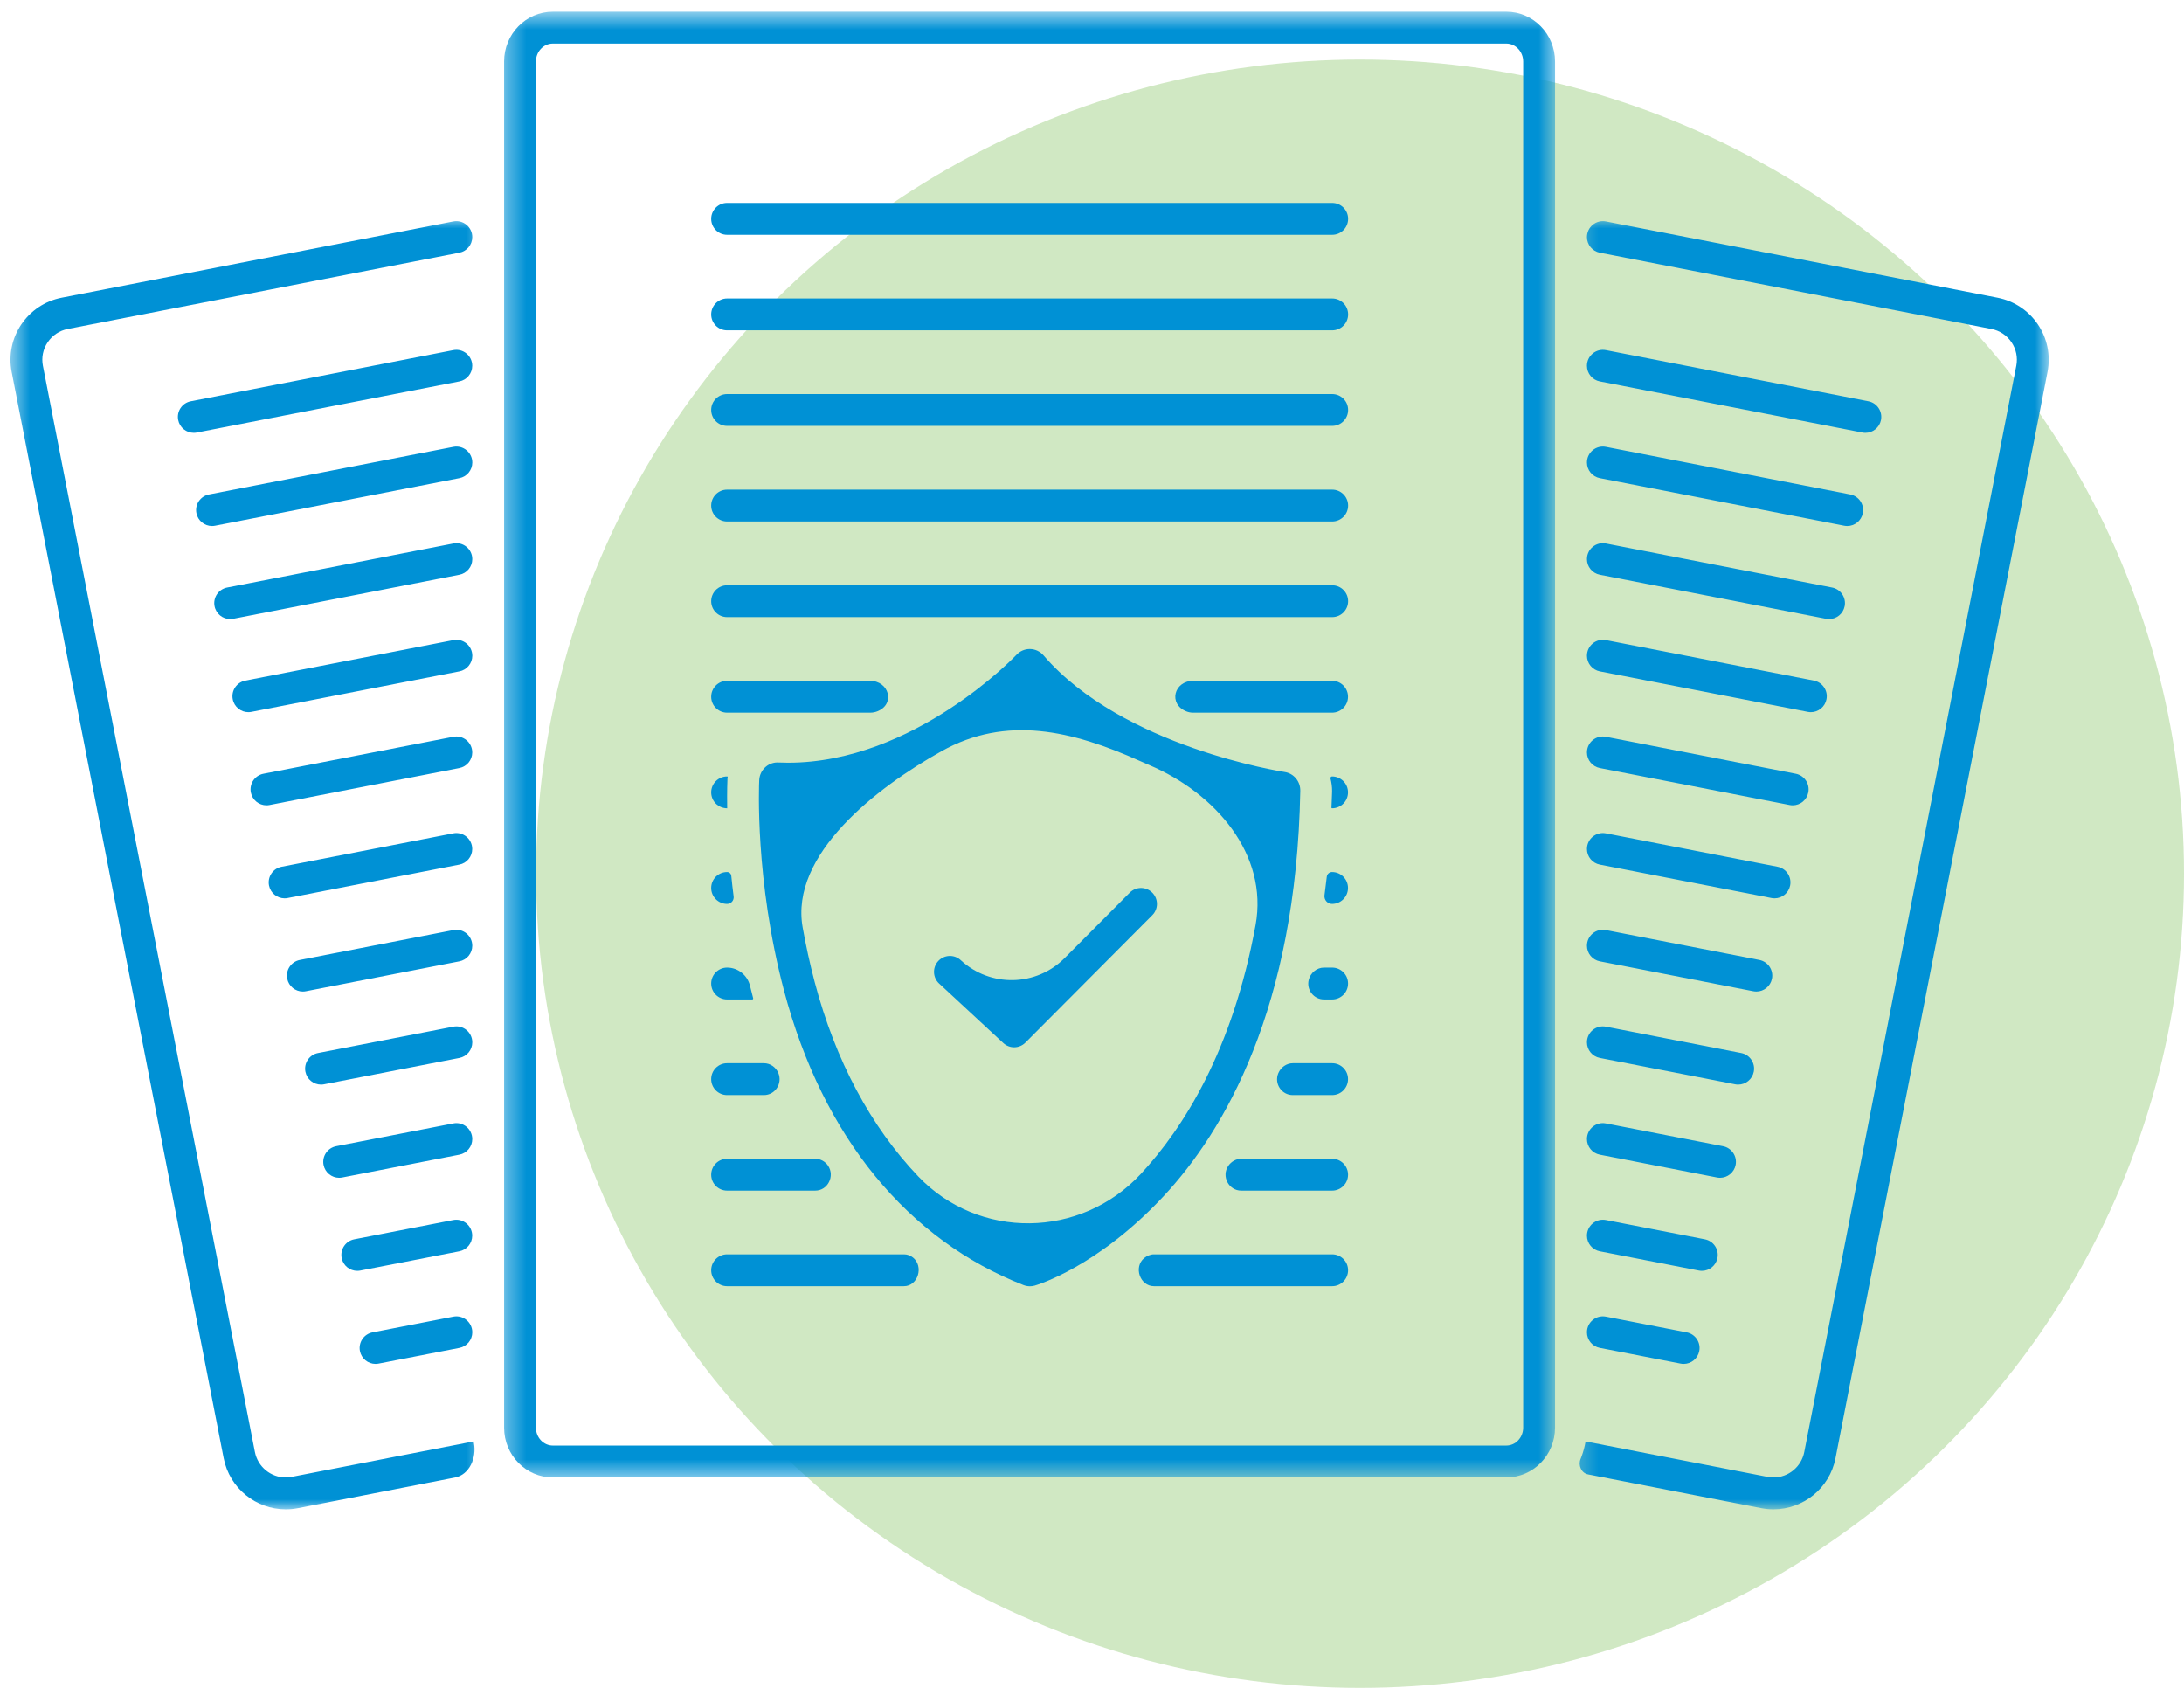 <svg width="110" height="85" viewBox="0 0 110 85" fill="none" xmlns="http://www.w3.org/2000/svg">
<ellipse opacity="0.3" cx="68.5" cy="44" rx="41.5" ry="41" fill="#63B238"/>
<mask id="mask0_1066_7910" style="mask-type:luminance" maskUnits="userSpaceOnUse" x="0" y="10" width="25" height="67">
<path d="M0.52 10.959H24.477V76.008H0.52V10.959Z" fill="white"/>
</mask>
<g mask="url(#mask0_1066_7910)">
<path d="M23.855 72.592C23.855 72.591 23.855 72.591 23.854 72.591L14.698 74.374C14.597 74.395 14.494 74.405 14.392 74.405C13.637 74.405 12.984 73.866 12.839 73.126L2.161 18.42C2.08 18.006 2.166 17.586 2.402 17.236C2.638 16.886 2.997 16.648 3.413 16.567L23.137 12.726C23.514 12.653 23.786 12.322 23.786 11.938C23.786 11.434 23.325 11.055 22.83 11.151L3.106 14.992C1.379 15.328 0.25 17.001 0.587 18.727L11.265 73.433C11.562 74.954 12.897 76.009 14.392 76.009C14.594 76.009 14.799 75.99 15.005 75.95L22.915 74.409C23.646 74.267 24.012 73.411 23.871 72.68C23.865 72.651 23.86 72.621 23.855 72.592C23.855 72.592 23.855 72.592 23.855 72.592Z" fill="#0091D5"/>
</g>
<path d="M23.788 23.292C23.788 22.787 23.328 22.408 22.833 22.504L10.526 24.901C10.091 24.985 9.807 25.406 9.892 25.841C9.966 26.224 10.302 26.491 10.678 26.491C10.729 26.491 10.78 26.486 10.832 26.476L23.14 24.079C23.517 24.006 23.788 23.675 23.788 23.292Z" fill="#0091D5"/>
<path d="M23.788 33.022C23.788 32.518 23.327 32.138 22.832 32.235L12.356 34.275C11.921 34.359 11.637 34.781 11.722 35.215C11.796 35.599 12.132 35.865 12.508 35.865C12.559 35.865 12.611 35.86 12.662 35.85L23.139 33.81C23.515 33.736 23.788 33.406 23.788 33.022Z" fill="#0091D5"/>
<path d="M23.787 28.157C23.787 27.652 23.327 27.273 22.831 27.37L11.44 29.588C11.005 29.673 10.721 30.093 10.806 30.528C10.88 30.912 11.216 31.178 11.592 31.178C11.643 31.178 11.694 31.173 11.746 31.163L23.138 28.944C23.515 28.871 23.787 28.541 23.787 28.157Z" fill="#0091D5"/>
<path d="M23.785 37.891C23.785 37.387 23.325 37.008 22.829 37.104L13.268 38.966C12.833 39.05 12.55 39.472 12.634 39.907C12.709 40.29 13.044 40.556 13.421 40.556C13.471 40.556 13.523 40.551 13.574 40.541L23.136 38.679C23.513 38.605 23.785 38.275 23.785 37.891Z" fill="#0091D5"/>
<path d="M23.786 47.626C23.786 47.121 23.326 46.742 22.831 46.839L15.1 48.344C14.665 48.429 14.381 48.85 14.466 49.285C14.54 49.668 14.876 49.934 15.253 49.934C15.303 49.934 15.355 49.929 15.406 49.919L23.137 48.413C23.514 48.34 23.786 48.01 23.786 47.626Z" fill="#0091D5"/>
<path d="M23.787 52.491C23.787 51.986 23.327 51.607 22.831 51.704L16.016 53.031C15.581 53.115 15.298 53.536 15.382 53.971C15.457 54.354 15.792 54.62 16.169 54.62C16.219 54.62 16.271 54.616 16.322 54.605L23.138 53.278C23.515 53.205 23.787 52.875 23.787 52.491Z" fill="#0091D5"/>
<path d="M23.786 57.362C23.786 56.858 23.326 56.478 22.831 56.575L16.93 57.723C16.495 57.808 16.212 58.229 16.296 58.664C16.371 59.047 16.706 59.313 17.083 59.313C17.133 59.313 17.185 59.308 17.236 59.298L23.137 58.149C23.514 58.076 23.786 57.746 23.786 57.362Z" fill="#0091D5"/>
<path d="M23.783 62.228C23.783 61.723 23.322 61.344 22.827 61.44L17.842 62.411C17.407 62.495 17.124 62.917 17.208 63.352C17.282 63.735 17.618 64.001 17.995 64.001C18.045 64.001 18.097 63.996 18.149 63.986L23.134 63.015C23.511 62.942 23.783 62.611 23.783 62.228Z" fill="#0091D5"/>
<path d="M18.128 68.038C18.203 68.421 18.538 68.687 18.915 68.687C18.965 68.687 19.017 68.682 19.068 68.672L23.138 67.88C23.515 67.807 23.787 67.477 23.787 67.093C23.787 66.588 23.327 66.209 22.832 66.305L18.762 67.097C18.327 67.182 18.044 67.603 18.128 68.038Z" fill="#0091D5"/>
<path d="M23.784 42.755C23.784 42.25 23.324 41.871 22.829 41.967L14.182 43.651C13.747 43.735 13.464 44.157 13.548 44.592C13.623 44.974 13.958 45.24 14.335 45.24C14.385 45.24 14.437 45.236 14.488 45.225L23.135 43.542C23.512 43.469 23.784 43.139 23.784 42.755Z" fill="#0091D5"/>
<path d="M23.785 18.421C23.785 17.916 23.325 17.537 22.83 17.633L9.608 20.208C9.173 20.293 8.889 20.714 8.974 21.149C9.048 21.532 9.384 21.798 9.76 21.798C9.811 21.798 9.862 21.793 9.914 21.783L23.136 19.208C23.513 19.135 23.785 18.805 23.785 18.421Z" fill="#0091D5"/>
<mask id="mask1_1066_7910" style="mask-type:luminance" maskUnits="userSpaceOnUse" x="79" y="10" width="25" height="67">
<path d="M79.273 10.959H103.231V76.008H79.273V10.959Z" fill="white"/>
</mask>
<g mask="url(#mask1_1066_7910)">
<path d="M100.607 14.992L80.884 11.151C80.389 11.055 79.928 11.434 79.928 11.938C79.928 12.322 80.2 12.653 80.577 12.726L100.301 16.567C100.716 16.648 101.076 16.886 101.312 17.236C101.548 17.586 101.633 18.006 101.553 18.42L90.874 73.126C90.73 73.866 90.077 74.405 89.322 74.405C89.22 74.405 89.117 74.395 89.016 74.374L79.862 72.592C79.861 72.591 79.859 72.592 79.859 72.594C79.859 72.594 79.859 72.594 79.859 72.594C79.812 72.868 79.739 73.133 79.643 73.385C79.643 73.386 79.642 73.387 79.642 73.388C79.642 73.389 79.642 73.39 79.641 73.391C79.63 73.419 79.619 73.447 79.608 73.475C79.476 73.794 79.644 74.185 79.984 74.251L88.709 75.95C88.915 75.99 89.12 76.009 89.322 76.009C90.816 76.009 92.152 74.954 92.448 73.433L103.127 18.727C103.464 17.001 102.335 15.328 100.607 14.992Z" fill="#0091D5"/>
</g>
<path d="M93.038 26.491C93.415 26.491 93.75 26.224 93.824 25.841C93.909 25.406 93.625 24.985 93.19 24.901L80.883 22.504C80.388 22.408 79.928 22.787 79.928 23.292C79.928 23.675 80.2 24.006 80.576 24.079L92.885 26.476C92.936 26.486 92.988 26.491 93.038 26.491Z" fill="#0091D5"/>
<path d="M91.207 35.865C91.584 35.865 91.919 35.599 91.993 35.215C92.078 34.781 91.794 34.359 91.359 34.275L80.883 32.235C80.388 32.138 79.928 32.518 79.928 33.022C79.928 33.406 80.2 33.736 80.577 33.81L91.053 35.85C91.105 35.86 91.156 35.865 91.207 35.865Z" fill="#0091D5"/>
<path d="M92.122 31.178C92.499 31.178 92.834 30.912 92.909 30.528C92.993 30.093 92.71 29.673 92.275 29.588L80.883 27.37C80.388 27.273 79.928 27.652 79.928 28.157C79.928 28.541 80.2 28.871 80.577 28.944L91.969 31.163C92.02 31.173 92.072 31.178 92.122 31.178Z" fill="#0091D5"/>
<path d="M90.292 40.556C90.669 40.556 91.004 40.29 91.078 39.907C91.163 39.472 90.879 39.05 90.445 38.966L80.883 37.104C80.388 37.008 79.928 37.387 79.928 37.891C79.928 38.275 80.2 38.605 80.577 38.679L90.138 40.541C90.19 40.551 90.242 40.556 90.292 40.556Z" fill="#0091D5"/>
<path d="M88.462 49.934C88.838 49.934 89.174 49.668 89.248 49.285C89.332 48.85 89.049 48.429 88.614 48.344L80.883 46.839C80.388 46.742 79.928 47.121 79.928 47.626C79.928 48.01 80.2 48.34 80.577 48.413L88.308 49.919C88.36 49.929 88.41 49.934 88.462 49.934Z" fill="#0091D5"/>
<path d="M87.546 54.62C87.923 54.62 88.258 54.354 88.332 53.971C88.417 53.536 88.133 53.115 87.699 53.031L80.883 51.704C80.388 51.607 79.928 51.986 79.928 52.491C79.928 52.875 80.2 53.205 80.577 53.278L87.392 54.605C87.444 54.616 87.496 54.62 87.546 54.62Z" fill="#0091D5"/>
<path d="M86.631 59.313C87.008 59.313 87.343 59.047 87.418 58.664C87.502 58.229 87.218 57.808 86.784 57.723L80.883 56.575C80.388 56.478 79.928 56.858 79.928 57.362C79.928 57.746 80.2 58.076 80.576 58.149L86.478 59.298C86.529 59.308 86.581 59.313 86.631 59.313Z" fill="#0091D5"/>
<path d="M85.716 64.001C86.092 64.001 86.428 63.735 86.502 63.352C86.587 62.917 86.303 62.495 85.868 62.411L80.883 61.44C80.388 61.344 79.928 61.723 79.928 62.227C79.928 62.611 80.2 62.942 80.577 63.015L85.562 63.986C85.614 63.996 85.666 64.001 85.716 64.001Z" fill="#0091D5"/>
<path d="M84.8 68.687C85.177 68.687 85.512 68.421 85.586 68.038C85.671 67.603 85.388 67.182 84.953 67.097L80.883 66.305C80.388 66.209 79.928 66.588 79.928 67.093C79.928 67.477 80.2 67.807 80.577 67.88L84.646 68.672C84.698 68.682 84.75 68.687 84.8 68.687Z" fill="#0091D5"/>
<path d="M89.377 45.24C89.754 45.24 90.089 44.974 90.163 44.592C90.248 44.157 89.964 43.735 89.53 43.651L80.883 41.967C80.388 41.871 79.928 42.25 79.928 42.755C79.928 43.139 80.2 43.469 80.577 43.542L89.224 45.225C89.275 45.236 89.327 45.24 89.377 45.24Z" fill="#0091D5"/>
<path d="M93.953 21.798C94.329 21.798 94.665 21.532 94.739 21.149C94.823 20.714 94.54 20.293 94.105 20.208L80.883 17.633C80.388 17.537 79.928 17.916 79.928 18.421C79.928 18.805 80.2 19.135 80.577 19.208L93.799 21.783C93.851 21.793 93.902 21.798 93.953 21.798Z" fill="#0091D5"/>
<mask id="mask2_1066_7910" style="mask-type:luminance" maskUnits="userSpaceOnUse" x="25" y="0" width="54" height="75">
<path d="M25.346 0.59H78.401V74.468H25.346V0.59Z" fill="white"/>
</mask>
<g mask="url(#mask2_1066_7910)">
<path d="M75.866 0.59H27.844C26.488 0.59 25.389 1.713 25.389 3.098V71.896C25.389 73.281 26.488 74.404 27.844 74.404H75.866C77.222 74.404 78.321 73.281 78.321 71.896V3.098C78.321 1.713 77.222 0.59 75.866 0.59ZM76.717 71.896C76.717 72.394 76.335 72.799 75.866 72.799H27.844C27.375 72.799 26.993 72.394 26.993 71.896V3.098C26.993 2.599 27.375 2.194 27.844 2.194H75.866C76.335 2.194 76.717 2.599 76.717 3.098V71.896Z" fill="#0091D5"/>
</g>
<path d="M67.098 10.219H36.622C36.179 10.219 35.82 10.578 35.82 11.021C35.82 11.464 36.179 11.824 36.622 11.824H67.098C67.542 11.824 67.9 11.464 67.9 11.021C67.9 10.578 67.542 10.219 67.098 10.219Z" fill="#0091D5"/>
<path d="M67.098 15.031H36.622C36.179 15.031 35.82 15.391 35.82 15.834C35.82 16.277 36.179 16.636 36.622 16.636H67.098C67.542 16.636 67.9 16.277 67.9 15.834C67.9 15.391 67.542 15.031 67.098 15.031Z" fill="#0091D5"/>
<path d="M67.098 19.844H36.622C36.179 19.844 35.82 20.203 35.82 20.646C35.82 21.089 36.179 21.449 36.622 21.449H67.098C67.542 21.449 67.9 21.089 67.9 20.646C67.9 20.203 67.542 19.844 67.098 19.844Z" fill="#0091D5"/>
<path d="M67.098 24.658H36.622C36.179 24.658 35.82 25.018 35.82 25.461C35.82 25.904 36.179 26.263 36.622 26.263H67.098C67.542 26.263 67.9 25.904 67.9 25.461C67.9 25.018 67.542 24.658 67.098 24.658Z" fill="#0091D5"/>
<path d="M67.098 29.475H36.622C36.179 29.475 35.82 29.834 35.82 30.277C35.82 30.72 36.179 31.079 36.622 31.079H67.098C67.542 31.079 67.9 30.72 67.9 30.277C67.9 29.834 67.542 29.475 67.098 29.475Z" fill="#0091D5"/>
<path d="M67.093 39.102C67.038 39.102 66.999 39.154 67.013 39.206C67.065 39.415 67.097 39.632 67.093 39.856C67.087 40.136 67.07 40.401 67.061 40.674C67.06 40.692 67.075 40.706 67.093 40.706C67.536 40.706 67.895 40.347 67.895 39.904C67.895 39.461 67.536 39.102 67.093 39.102Z" fill="#0091D5"/>
<path d="M36.622 40.706C36.624 40.706 36.627 40.704 36.626 40.702C36.612 39.815 36.637 39.276 36.64 39.21C36.641 39.184 36.647 39.16 36.651 39.135C36.654 39.117 36.64 39.102 36.622 39.102C36.179 39.102 35.82 39.461 35.82 39.904C35.82 40.347 36.179 40.706 36.622 40.706Z" fill="#0091D5"/>
<path d="M36.622 45.521C36.822 45.521 36.976 45.345 36.951 45.146C36.905 44.788 36.865 44.441 36.832 44.106C36.821 43.998 36.73 43.916 36.622 43.916C36.179 43.916 35.82 44.275 35.82 44.718C35.82 45.161 36.179 45.521 36.622 45.521Z" fill="#0091D5"/>
<path d="M67.092 43.916C66.955 43.916 66.84 44.02 66.825 44.156C66.79 44.47 66.751 44.779 66.71 45.083C66.68 45.315 66.859 45.521 67.092 45.521C67.535 45.521 67.894 45.161 67.894 44.718C67.894 44.275 67.535 43.916 67.092 43.916Z" fill="#0091D5"/>
<path d="M36.622 50.333H37.888C37.92 50.333 37.943 50.303 37.934 50.272C37.879 50.063 37.827 49.855 37.777 49.649C37.648 49.113 37.173 48.728 36.622 48.728C36.179 48.728 35.82 49.088 35.82 49.531C35.82 49.974 36.179 50.333 36.622 50.333Z" fill="#0091D5"/>
<path d="M67.095 48.728H66.687C66.322 48.728 66.004 48.992 65.916 49.347C65.793 49.849 66.171 50.333 66.689 50.333H67.095C67.538 50.333 67.897 49.974 67.897 49.531C67.897 49.088 67.538 48.728 67.095 48.728Z" fill="#0091D5"/>
<path d="M67.094 53.543H65.117C64.798 53.543 64.508 53.75 64.385 54.043C64.163 54.568 64.545 55.148 65.114 55.148H67.094C67.537 55.148 67.896 54.788 67.896 54.345C67.896 53.902 67.537 53.543 67.094 53.543Z" fill="#0091D5"/>
<path d="M36.622 55.148H38.474C39.041 55.148 39.42 54.563 39.203 54.039C39.081 53.743 38.794 53.543 38.474 53.543H36.622C36.179 53.543 35.82 53.902 35.82 54.345C35.82 54.788 36.179 55.148 36.622 55.148Z" fill="#0091D5"/>
<path d="M36.622 59.96H41.061C41.696 59.96 42.062 59.223 41.703 58.698C41.558 58.487 41.318 58.355 41.063 58.355H36.622C36.179 58.355 35.82 58.715 35.82 59.158C35.82 59.601 36.179 59.96 36.622 59.96Z" fill="#0091D5"/>
<path d="M67.095 58.355H62.513C62.257 58.355 62.009 58.499 61.865 58.711C61.507 59.235 61.882 59.96 62.517 59.96H67.095C67.538 59.96 67.897 59.601 67.897 59.158C67.897 58.715 67.538 58.355 67.095 58.355Z" fill="#0091D5"/>
<path d="M67.096 63.168H58.114C57.946 63.168 57.761 63.247 57.631 63.354C57.082 63.806 57.413 64.773 58.124 64.773H67.096C67.539 64.773 67.898 64.413 67.898 63.97C67.898 63.527 67.539 63.168 67.096 63.168Z" fill="#0091D5"/>
<path d="M36.622 63.168C36.179 63.168 35.82 63.527 35.82 63.97C35.82 64.413 36.179 64.773 36.622 64.773H45.525C46.24 64.773 46.539 63.771 45.979 63.326C45.852 63.225 45.694 63.168 45.531 63.168H36.622Z" fill="#0091D5"/>
<path d="M36.622 35.89H43.835C43.96 35.89 44.096 35.862 44.212 35.813C45.102 35.439 44.775 34.285 43.809 34.285H36.622C36.179 34.285 35.82 34.645 35.82 35.088C35.82 35.531 36.179 35.89 36.622 35.89Z" fill="#0091D5"/>
<path d="M67.093 34.285H60.112C59.117 34.285 58.832 35.465 59.758 35.827C59.87 35.871 59.981 35.89 60.102 35.89H67.093C67.537 35.89 67.895 35.531 67.895 35.088C67.895 34.645 67.537 34.285 67.093 34.285Z" fill="#0091D5"/>
<path d="M58.628 60.217C61.645 56.971 65.287 50.799 65.491 39.825C65.5 39.352 65.161 38.945 64.701 38.878C64.619 38.865 56.523 37.622 52.56 33.005C52.39 32.806 52.144 32.69 51.883 32.684C51.873 32.684 51.864 32.684 51.854 32.684C51.61 32.684 51.366 32.792 51.195 32.976C51.144 33.03 46.04 38.41 39.694 38.41C39.53 38.41 39.366 38.406 39.2 38.399C39.185 38.398 39.17 38.397 39.155 38.397C38.67 38.397 38.262 38.791 38.239 39.291C38.229 39.493 38.017 44.316 39.482 49.864C41.45 57.322 45.776 62.457 51.54 64.713C51.647 64.756 51.76 64.777 51.873 64.777C51.952 64.777 52.031 64.766 52.109 64.745C52.247 64.708 55.299 63.794 58.628 60.217ZM57.454 59.124C54.428 62.375 49.307 62.451 46.242 59.237C43.865 56.744 42.08 53.423 41.032 49.454C40.783 48.511 40.585 47.589 40.428 46.709C39.769 43.033 44.165 39.649 47.425 37.828C50.688 36.005 54.002 36.789 57.411 38.322C57.573 38.394 57.734 38.465 57.895 38.533C61.218 39.947 63.889 43.034 63.238 46.587C62.081 52.908 59.599 56.816 57.454 59.124Z" fill="#0093D6"/>
<path d="M58.035 44.953C57.72 44.639 57.214 44.641 56.9 44.955L53.621 48.249C52.19 49.687 49.878 49.733 48.39 48.355C48.066 48.054 47.558 48.073 47.257 48.398C46.956 48.723 46.975 49.23 47.3 49.531L50.533 52.528C50.688 52.671 50.883 52.742 51.078 52.742C51.285 52.742 51.49 52.663 51.647 52.506L58.038 46.087C58.35 45.774 58.349 45.266 58.035 44.953Z" fill="#0091D5"/>
</svg>
